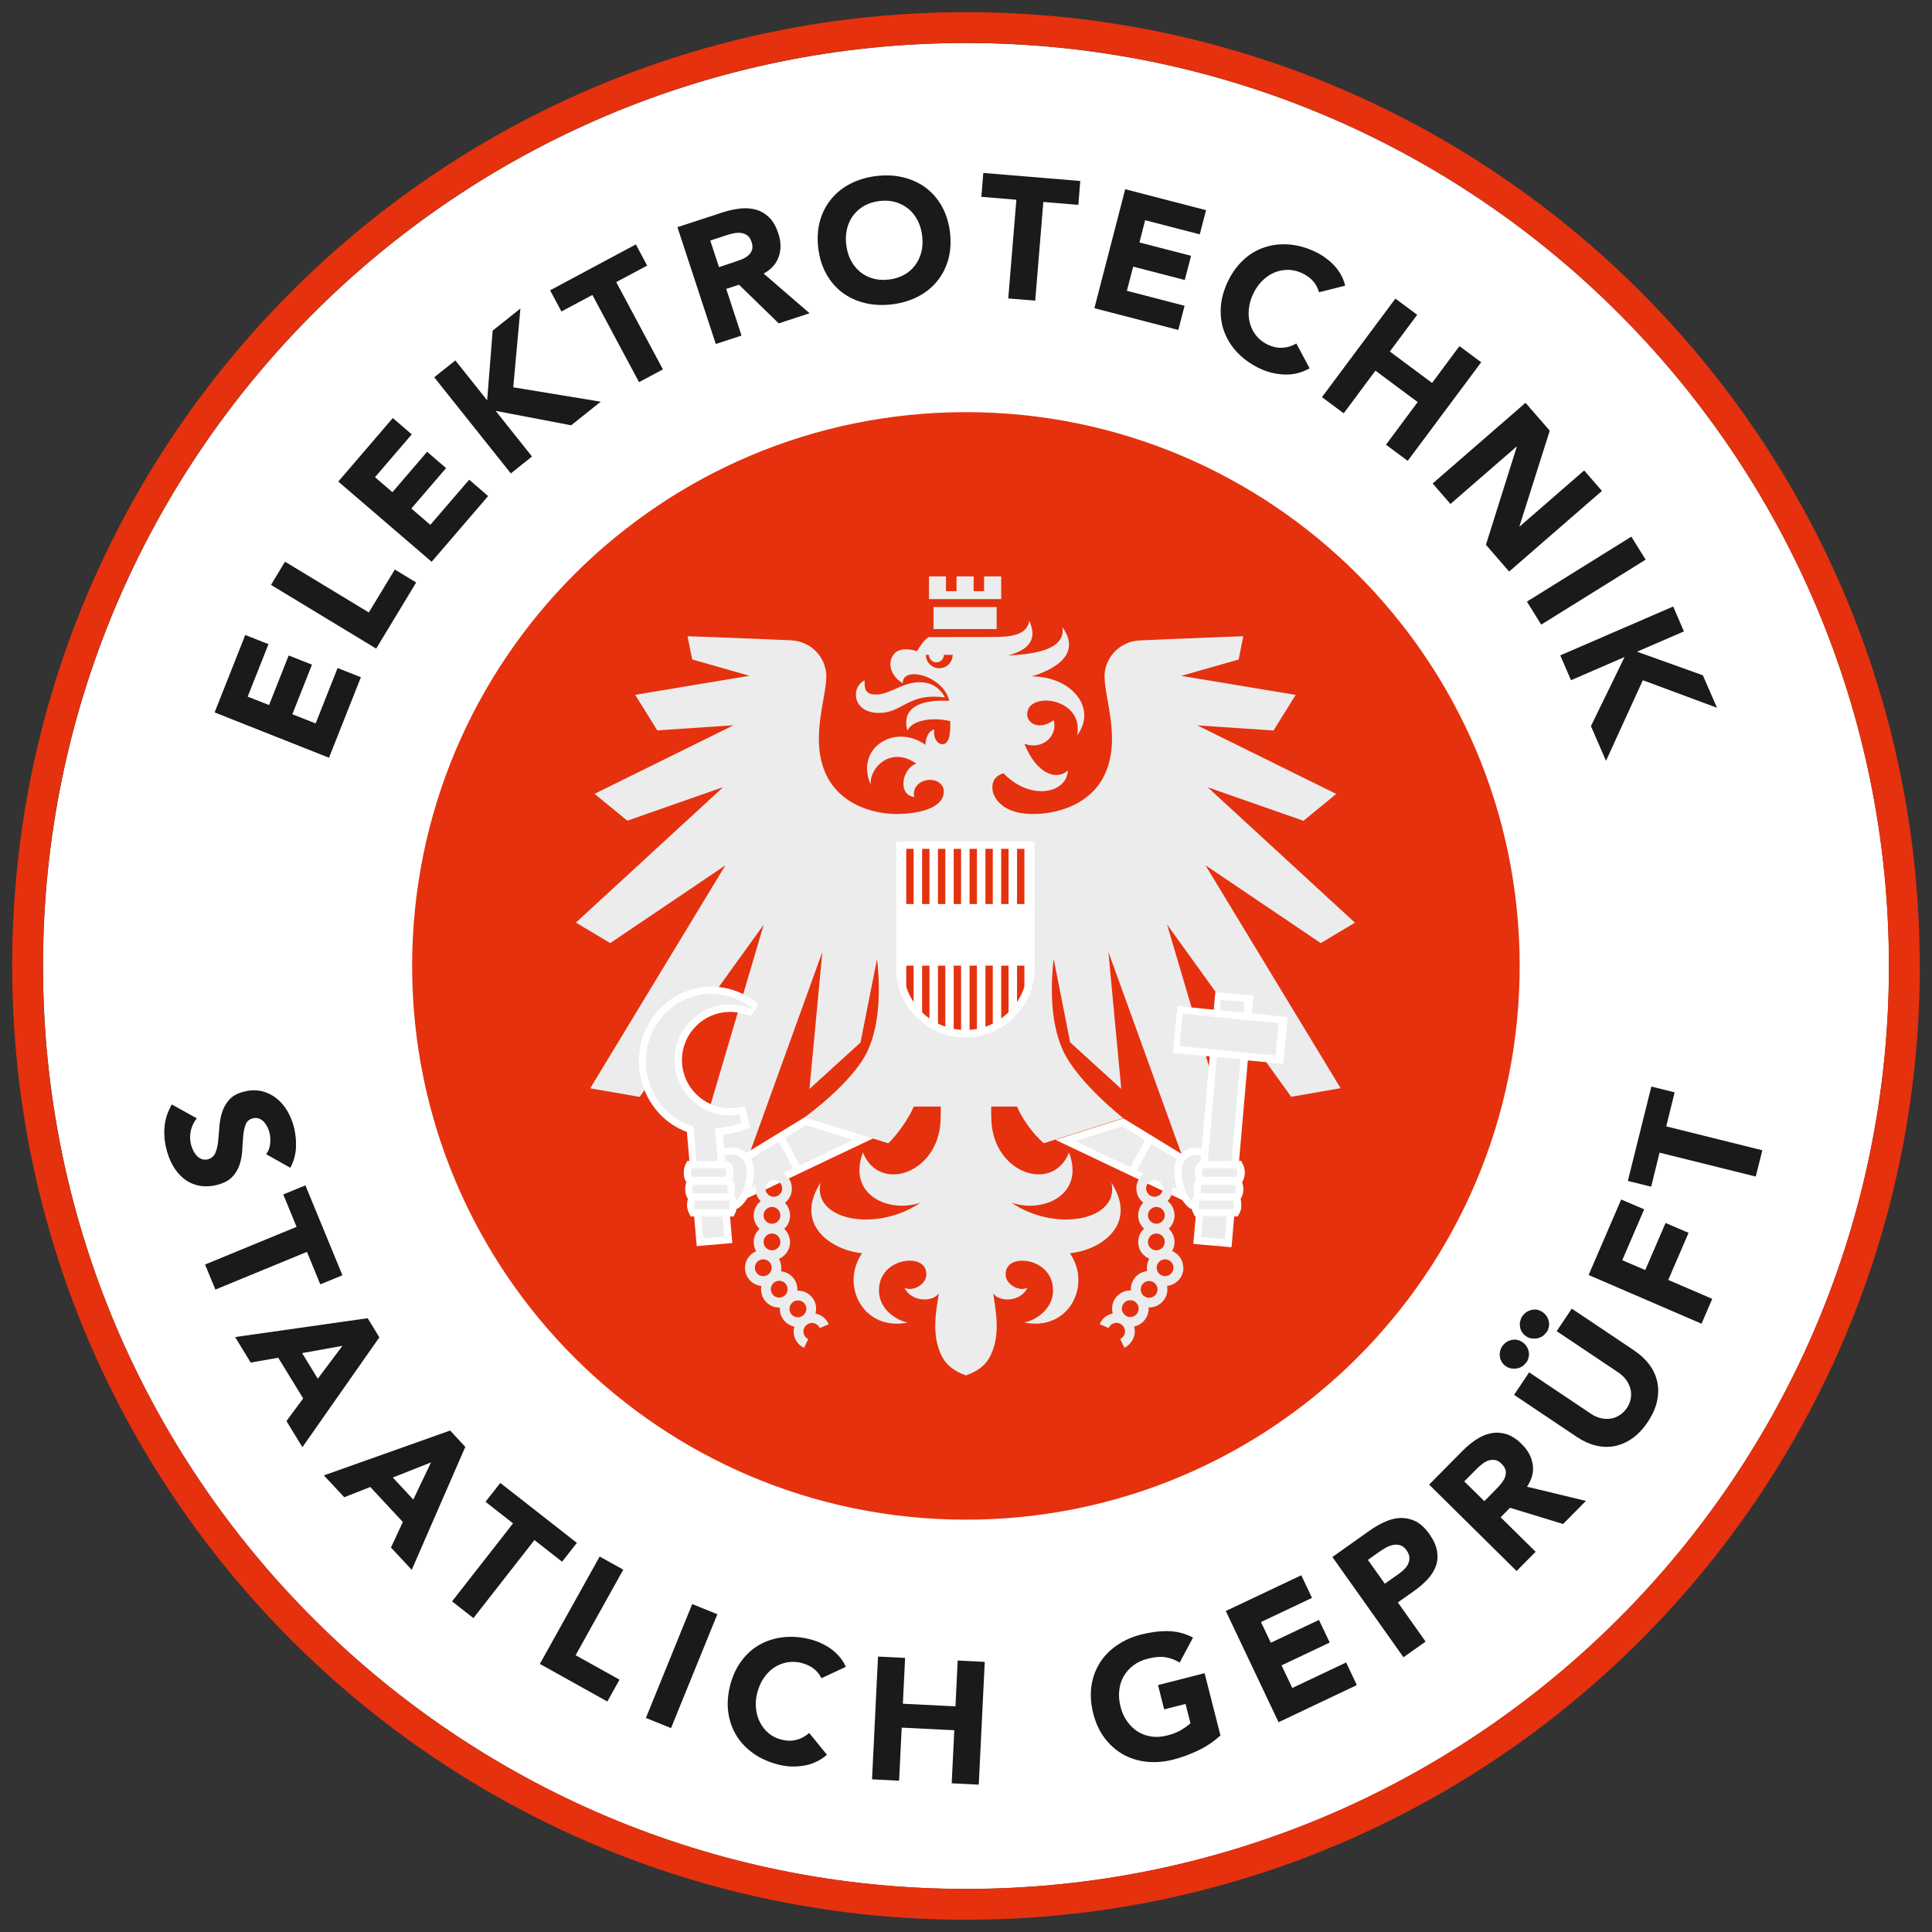 <?xml version="1.0" encoding="UTF-8"?>
<svg xmlns="http://www.w3.org/2000/svg" xmlns:xlink="http://www.w3.org/1999/xlink" version="1.1" viewBox="0 0 199.84 199.84">
  <rect x="0" y="0" width="199.84" height="199.84" fill="#333333" stroke="none"/>
  <defs>
    <style>
      .cls-1 {
        fill: none;
      }

      .cls-2 {
        fill: #1a1a18;
      }

      .cls-3 {
        fill: #e5310e;
      }

      .cls-4 {
        fill: #ececed;
      }

      .cls-5 {
        clip-path: url(#clippath-1);
      }

      .cls-6 {
        fill: #fff;
      }

      .cls-7 {
        clip-path: url(#clippath);
      }
    </style>
    <clipPath id="clippath">
      <rect class="cls-1" x="49.9" y="51.33" width="100.03" height="100.03"/>
    </clipPath>
    <clipPath id="clippath-1">
      <rect class="cls-1" x="49.9" y="51.33" width="100.03" height="100.03"/>
    </clipPath>
  </defs>
  <!-- Generator: Adobe Illustrator 28.7.1, SVG Export Plug-In . SVG Version: 1.2.0 Build 142)  -->
  <g>
    <g id="Ebene_1">
      <g>
        <path class="cls-6" d="M195.39,99.92c0,52.73-42.74,95.47-95.47,95.47S4.45,152.65,4.45,99.92,47.19,4.45,99.92,4.45s95.47,42.74,95.47,95.47"/>
        <g>
          <path class="cls-2" d="M22.19,73.71l3.18-8.03,2.4.95-2.15,5.43,2.21.87,2.03-5.13,2.41.95-2.03,5.13,2.41.95,2.27-5.73,2.41.95-3.3,8.33-11.83-4.69v.02Z"/>
          <path class="cls-2" d="M28.03,60.5l1.45-2.4,8.67,5.25,2.69-4.44,2.21,1.34-4.14,6.84-10.88-6.59Z"/>
          <path class="cls-2" d="M35,49.8l5.63-6.56,1.96,1.69-3.8,4.43,1.8,1.55,3.59-4.18,1.96,1.69-3.59,4.18,1.96,1.69,4.02-4.67,1.96,1.69-5.84,6.8-9.65-8.29v-.02Z"/>
          <path class="cls-2" d="M44.91,39.03l2.19-1.75,3.29,4.13.57-7.21,2.87-2.29-.74,8.15,9.05,1.49-3.06,2.44-7.81-1.49,3.76,4.72-2.19,1.75-7.93-9.95h0Z"/>
          <path class="cls-2" d="M61.27,30.51l-3.2,1.71-1.17-2.19,8.87-4.75,1.17,2.19-3.2,1.71,4.83,9.03-2.47,1.32-4.83-9.03h0Z"/>
          <path class="cls-2" d="M70.06,23.5l4.68-1.53c.61-.2,1.22-.33,1.81-.4s1.14-.02,1.65.12c.51.14.96.41,1.36.8s.71.94.95,1.65c.28.85.3,1.65.05,2.39s-.77,1.33-1.57,1.77l4.75,4.1-3.19,1.05-4.11-4-1.32.43,1.58,4.83-2.66.87-3.97-12.09h0ZM74.37,27.63l1.57-.52c.24-.08.49-.17.75-.27s.49-.24.68-.39.32-.35.41-.58c.08-.23.07-.51-.04-.84-.1-.31-.24-.53-.43-.67s-.39-.23-.62-.26-.47-.03-.73.02-.51.11-.75.19l-1.74.57.9,2.75Z"/>
          <path class="cls-2" d="M84.63,25.61c-.11-1.01-.05-1.95.2-2.81.25-.86.64-1.61,1.19-2.26.54-.65,1.21-1.17,2.01-1.57s1.69-.66,2.68-.77,1.92-.06,2.78.16,1.64.58,2.31,1.09,1.22,1.16,1.65,1.94.7,1.68.82,2.69c.11,1.01.05,1.95-.2,2.81-.25.86-.64,1.61-1.19,2.26-.54.65-1.21,1.17-2.01,1.57s-1.69.66-2.68.77-1.92.06-2.78-.16c-.87-.22-1.64-.58-2.31-1.09s-1.22-1.16-1.65-1.94-.7-1.68-.82-2.69ZM87.53,25.29c.07.6.22,1.13.46,1.6.24.47.55.87.94,1.2s.83.56,1.34.71,1.05.19,1.65.12c.59-.07,1.12-.23,1.58-.48s.84-.58,1.15-.99c.3-.4.52-.86.65-1.37.13-.51.16-1.07.09-1.66-.06-.58-.22-1.11-.46-1.59s-.55-.88-.94-1.21c-.39-.32-.83-.56-1.34-.71s-1.06-.19-1.65-.12c-.59.07-1.12.23-1.58.48-.46.26-.84.59-1.15.99-.3.4-.52.86-.65,1.38s-.16,1.07-.09,1.66h0Z"/>
          <path class="cls-2" d="M105.13,20.66l-3.62-.3.2-2.47,10.03.83-.2,2.47-3.62-.3-.84,10.21-2.79-.23s.84-10.21.84-10.21Z"/>
          <path class="cls-2" d="M116.38,19.57l8.37,2.17-.65,2.5-5.65-1.46-.59,2.3,5.34,1.38-.65,2.5-5.34-1.38-.65,2.5,5.97,1.55-.65,2.5-8.68-2.25,3.19-12.31h-.01Z"/>
          <path class="cls-2" d="M136.43,30.23c-.11-.42-.3-.8-.59-1.13s-.67-.61-1.14-.84c-.48-.22-.96-.34-1.46-.35-.49,0-.97.09-1.42.28s-.87.47-1.25.85c-.38.38-.7.83-.95,1.36-.25.54-.4,1.08-.45,1.61s0,1.03.14,1.5.36.89.67,1.26.69.66,1.15.88c.52.24,1.03.35,1.54.32.5-.03.98-.18,1.42-.44l1.37,2.57c-.81.45-1.66.67-2.56.64s-1.75-.23-2.54-.6c-.9-.42-1.66-.95-2.29-1.59s-1.09-1.35-1.4-2.14c-.31-.79-.44-1.62-.4-2.52.04-.89.28-1.8.71-2.72s.98-1.68,1.64-2.29,1.39-1.04,2.19-1.3c.8-.27,1.65-.36,2.54-.29s1.79.32,2.69.75c.33.15.65.34.98.57.32.23.63.48.91.77s.53.62.74.98c.21.37.37.76.47,1.19l-2.7.68h-.01Z"/>
          <path class="cls-2" d="M144.34,30.89l2.25,1.67-2.83,3.8,4.37,3.25,2.83-3.81,2.25,1.67-7.6,10.2-2.25-1.67,3.28-4.41-4.37-3.25-3.28,4.41-2.25-1.67,7.6-10.2h0Z"/>
          <path class="cls-2" d="M157.8,41.67l2.5,2.88-3.13,9.88.02.03,6.67-5.8,1.84,2.12-9.6,8.34-2.4-2.77,3.19-10.13-.02-.03-6.84,5.94-1.84-2.12,9.6-8.34h0Z"/>
          <path class="cls-2" d="M168.74,55.51l1.48,2.38-10.8,6.72-1.48-2.38,10.8-6.72Z"/>
          <path class="cls-2" d="M173.07,62.74l1.11,2.57-4.85,2.1,6.81,2.44,1.46,3.36-7.67-2.85-3.81,8.34-1.56-3.59,3.48-7.15-5.54,2.4-1.11-2.57,11.67-5.05h0Z"/>
          <path class="cls-3" d="M195.38,99.91c0,52.73-42.74,95.47-95.47,95.47S4.44,152.64,4.44,99.91,47.18,4.44,99.91,4.44s95.47,42.74,95.47,95.47M198.57,99.91C198.57,45.43,154.4,1.26,99.91,1.26S1.26,45.43,1.26,99.91s44.17,98.66,98.66,98.66,98.66-44.17,98.66-98.66"/>
          <path class="cls-3" d="M99.91,157.19c31.64,0,57.28-25.65,57.28-57.28s-25.65-57.28-57.28-57.28-57.28,25.65-57.28,57.28,25.65,57.28,57.28,57.28"/>
          <g class="cls-7">
            <path class="cls-4" d="M136.6,97.56l3.55-2.12-15.23-14.01,9.91,3.47,3.39-2.78-14.37-7.09,7.88.53,2.29-3.68-11.83-1.97,5.93-1.69.48-2.4h-.32c-.06.01-5.73.21-10.37.42-1.86.09-3.36,1.42-3.63,3.25-.1.7.07,1.72.28,2.9.22,1.24.47,2.65.46,4.08-.01,2.34-.72,4.21-2.11,5.54-1.79,1.72-4.47,2.26-6.38,2.18-2.61-.1-3.51-1.34-3.81-2.19-.13-.52-.23-1.64,1.08-2.01,2.81,2.9,6.55,2.07,6.66-.3-1.21,1.11-3.29.31-4.5-2.76,1.83.7,3.49-.79,3.03-2.44-1.6,1.21-3.1.18-2.67-1.04.67-1.91,5.83-1.04,5.09,2.62,2.08-2.74-.43-6.06-4.68-6.11,1.5-.45,5.42-1.93,3.16-5.1.44,2.67-3.99,2.84-5.62,2.94,1.9-.51,3.16-1.5,2.19-3.6-.22,1.54-1.99,1.69-3.82,1.69-2.17,0-6.09.01-6.61.01-.53.39-.79.86-1.18,1.45-1.01-.29-2.14-.36-2.6.65-.47,1.02.21,2.15,1.13,2.67-.07-1.84,4.2-.81,4.8,1.82-2.76-.15-4.99.58-4.32,3.08.55-1.18,2.84-1.39,4.44-.97,0,.98-.02,2.22-.69,2.36-.64.13-1.15-.72-.95-1.51-.69.16-.92.99-.94,1.59-3.22-2.28-7.3.39-5.66,4.11-.11-1.88,2.21-3.98,4.72-2.16-1.42.44-2.02,3.2-.21,3.45-.23-.96.55-1.75,1.58-1.77.73-.02,1.3.37,1.45.92.05.26.05.66-.2,1.08-.38.62-1.43,1.39-4.22,1.52-1.88.09-4.54-.43-6.34-2.15-1.41-1.34-2.13-3.22-2.14-5.58,0-1.42.24-2.83.46-4.08.21-1.18.39-2.19.28-2.9-.27-1.83-1.76-3.16-3.63-3.25-4.64-.21-10.32-.41-10.37-.41h-.32l.48,2.39,5.93,1.69-11.83,1.97,2.29,3.68,7.88-.53-14.37,7.09,3.39,2.78,9.91-3.47-15.23,14.01,3.55,2.12,11.91-8.04-13.98,23.06,5.11.89,12.84-17.82-7.79,26.38,5.63-.79,8.22-22.76-1.33,14.17,5.28-4.81,1.71-8.64c.25,2.19.48,6.43-1,9.56-1.55,3.27-6.41,6.76-6.45,6.79l8.61,2.72s1.14-1.05,2.21-2.93c.14-.26.29-.55.43-.87h2.79c0,.43,0,.92-.02,1.47-.24,5.48-6.35,7.51-8.03,3.28-1.66,4.42,2.72,6.31,5.96,5.19-4.56,3.1-11.19,1.85-10.35-2.06-2.8,4.39,1.19,6.99,4.3,7.29-2.3,3.34.16,8.13,4.75,7.16-.91-.09-3.39-1.35-2.95-3.91.26-1.5,1.55-2.28,2.63-2.44,1.08-.16,2.26.17,2.22,1.44-.03.94-1.35,1.77-2.27,1.32.76,1.53,2.97,1.48,3.55.58-.09.99-.72,3.42-.06,5.55.46,1.5,1.21,2.33,2.88,2.94,1.69-.62,2.42-1.44,2.88-2.94.66-2.13.03-4.56-.06-5.55.59.9,2.79.95,3.55-.58-.92.45-2.24-.38-2.27-1.32-.04-1.27,1.15-1.6,2.22-1.44s2.37.94,2.63,2.44c.44,2.56-2.04,3.82-2.95,3.91,4.6.97,7.05-3.82,4.75-7.16,3.11-.3,7.1-2.9,4.3-7.29.84,3.91-5.79,5.16-10.35,2.06,3.24,1.12,7.62-.77,5.96-5.19-1.68,4.23-7.79,2.19-8.03-3.28-.02-.56-.03-1.04-.02-1.47h2.67c.14.32.28.61.43.87,1.07,1.88,2.3,2.89,2.34,2.92l8.21-2.6s-4.64-3.64-6.19-6.91c-1.48-3.13-1.26-7.37-1-9.56l1.69,8.56.02.08,5.28,4.81-1.33-14.17,8.23,22.76,5.63.79-7.79-26.38,12.84,17.82,5.11-.89-13.98-23.06,11.91,8.04v.02ZM97.15,69.12c-.76,0-1.38-.62-1.38-1.38h.32c0,.42.34.77.77.77s.77-.34.77-.77h.91c0,.76-.62,1.38-1.38,1.38M106.64,100.12c0,3.76-3.04,6.81-6.79,6.81s-6.79-3.05-6.79-6.81v-12.69h13.58v12.69Z"/>
            <rect class="cls-4" x="96.56" y="62.79" width="6.53" height="2.28"/>
            <polygon class="cls-4" points="103.56 59.62 101.79 59.62 101.79 61.15 100.71 61.15 100.71 59.62 98.94 59.62 98.94 61.15 97.85 61.15 97.85 59.62 96.09 59.62 96.09 61.97 103.56 61.97 103.56 59.62"/>
            <path class="cls-4" d="M91.29,73.73c2.16-.2,2.84-2.08,6.46-1.59-.58-1.09-1.59-1.67-2.94-1.56-1.67.13-2.88,1.3-4.27,1.26-1.34-.03-1.05-1.06-1.12-1.46-1.53.76-1.2,3.62,1.87,3.34"/>
            <path class="cls-6" d="M77.22,119.25c-.35-.31-.78-.49-1.2-.54-.31-.04-.71,0-1.12.07l-.12-1.4c.69-.08,1.35-.22,2.17-.51l.63-.23-.15-.65c-.05-.24-.13-.55-.2-.86l-.16-.69-.7.12c-.28.05-.57.07-.85.07-2.75,0-4.98-2.23-4.98-4.98s2.23-4.98,4.98-4.98c.74,0,1.45.16,2.11.47l.82-1.26c-1.35-1.17-3.08-1.82-4.86-1.82-4.14,0-7.51,3.45-7.51,7.7,0,2.18.89,4.27,2.44,5.75.74.7,1.6,1.24,2.53,1.57l.26,3.03c-.34.11-.57.56-.57,1.17,0,.42.11.77.29.97-.09.2-.14.45-.14.73,0,.43.11.78.3.99-.07.18-.1.4-.1.64,0,.69.29,1.18.71,1.2l.2,2.34.07.75.75-.07,2.18-.19.75-.07-.07-.75-.17-2.02c.34,0,.59-.32.68-.8h.16l.08-.07s.47-.32.87-1l13.02-6.18-7.03-2.22-6.05,3.7-.02.02Z"/>
            <path class="cls-6" d="M132.45,105.12l-2.96-.29h0l.1-1.11.07-.75-.75-.07-2.45-.21-.75-.07-.07.75-.09,1.07-3.01-.3-.75-.07-.07.75-.33,3.33-.07.75.75.08,3.06.3h0l-.83,9.47c-.31-.04-.6-.05-.85-.03-.45.05-.91.26-1.28.61l-5.97-3.65-7.03,2.22,13.12,6.23c.37.57.73.82.76.84l.08.05h.16c.06.34.2.59.4.72l-.19,2.17-.07.75.75.07,2.45.21.75.07.07-.75.21-2.42h0c.43,0,.73-.49.73-1.2,0-.24-.04-.46-.1-.64.19-.21.3-.56.3-.99,0-.29-.05-.54-.14-.73.18-.21.29-.55.29-.98,0-.62-.23-1.07-.58-1.17l.91-10.45,2.9.29.75.07.08-.75.33-3.33.07-.75-.75-.07v-.02Z"/>
            <path class="cls-6" d="M92.68,100.12c0,3.96,3.21,7.19,7.17,7.19s7.17-3.23,7.17-7.19v-13.07h-14.33v13.07h0ZM105.2,87.8h.76v5.71h-.76v-5.71ZM105.2,99.88h.76v2.19c-.18.56-.44,1.09-.76,1.58v-3.77ZM103.56,87.8h.76v5.71h-.76v-5.71ZM103.56,99.88h.76v4.83c-.24.23-.49.44-.76.63v-5.47h0ZM101.93,87.8h.76v5.71h-.76v-5.71ZM101.93,99.88h.76v6c-.24.12-.5.23-.76.32v-6.31h0ZM100.29,87.8h.76v5.71h-.76v-5.71ZM100.29,99.88h.76v6.55c-.25.05-.5.08-.76.1v-6.64h0ZM98.65,87.8h.76v5.71h-.76v-5.71ZM98.65,99.88h.76v6.64c-.26-.02-.51-.05-.76-.1v-6.55h0ZM97.02,87.8h.76v5.71h-.76v-5.71ZM97.02,99.88h.76v6.31c-.26-.09-.51-.19-.76-.32v-6h0ZM95.38,87.8h.76v5.71h-.76v-5.71ZM95.38,99.88h.76v5.47c-.27-.19-.52-.4-.76-.63v-4.83h0ZM93.74,87.8h.76v5.71h-.76v-5.71ZM93.74,99.88h.76v3.77c-.32-.48-.58-1.02-.76-1.58v-2.18h0Z"/>
          </g>
          <polygon class="cls-4" points="124.24 127.96 126.69 128.18 128.32 109.58 125.87 109.34 124.24 127.96"/>
          <polygon class="cls-4" points="128.71 103.63 126.26 103.42 126.17 104.5 128.62 104.74 128.71 103.63"/>
          <rect class="cls-4" x="125.46" y="102.04" width="3.35" height="9.97" transform="translate(8.13 223.02) rotate(-84.36)"/>
          <g class="cls-5">
            <path class="cls-6" d="M128.74,121.28c0-.28-.05-.55-.15-.76l-.2-.44h-4.45l-.2.44c-.1.21-.15.48-.15.76,0,.25.04.49.12.69l-.12.26c-.1.21-.15.47-.15.76,0,.21.03.41.08.58l-.13.29c-.1.21-.15.47-.15.76s.05.55.15.76l.2.44h4.45l.2-.44c.1-.21.15-.47.15-.76,0-.21-.03-.41-.08-.58l.13-.29c.1-.21.15-.47.15-.76,0-.25-.04-.49-.12-.69l.12-.26c.1-.21.15-.47.15-.76"/>
            <path class="cls-4" d="M76.49,115.3c-.32.06-.65.08-.98.08-3.16,0-5.74-2.57-5.74-5.74s2.57-5.74,5.74-5.74c.86,0,1.68.19,2.43.54-1.19-1.04-2.72-1.63-4.37-1.63-3.73,0-6.76,3.11-6.76,6.94,0,1.97.8,3.87,2.21,5.21.79.76,1.73,1.28,2.73,1.55h-.01l.99,11.58,2.18-.19-.96-11.22c.91-.05,1.68-.15,2.73-.53-.05-.24-.12-.54-.2-.85"/>
            <path class="cls-6" d="M76.08,123.87l-.13-.29c.05-.17.08-.37.08-.58,0-.28-.05-.55-.15-.76l-.12-.26c.08-.19.12-.43.12-.69,0-.28-.05-.55-.15-.76l-.2-.44h-4.45l-.2.44c-.09.21-.15.47-.15.76s.05.55.15.76l.12.26c-.08.19-.12.43-.12.69,0,.28.05.55.15.76l.13.29c-.05.17-.08.37-.08.58,0,.28.05.55.15.76l.2.44h4.45l.2-.44c.09-.21.15-.47.15-.76s-.05-.55-.15-.76"/>
            <path class="cls-4" d="M77.98,121.07c0,.73-.1,1.33-.25,1.83l4.31-2.05-1.48-2.77-2.87,1.75c.18.34.29.74.29,1.23"/>
            <polygon class="cls-4" points="82.73 120.55 88.24 117.92 83.37 116.38 81.21 117.7 82.73 120.55"/>
            <path class="cls-4" d="M84.35,135.88c.04-.16.07-.33.07-.5,0-1.04-.84-1.88-1.88-1.88h-.06v-.13c0-.97-.74-1.77-1.69-1.87.02-.11.03-.23.03-.35,0-.34-.09-.66-.25-.93.67-.29,1.15-.96,1.15-1.73,0-.54-.23-1.03-.6-1.38.37-.34.6-.83.6-1.38,0-.51-.2-.97-.53-1.31.44-.34.72-.88.72-1.48,0-1.04-.84-1.88-1.88-1.88s-1.88.85-1.88,1.88c0,.51.2.97.53,1.31-.44.34-.72.88-.72,1.48,0,.54.23,1.03.6,1.38-.37.34-.6.83-.6,1.38,0,.34.09.66.25.93-.67.29-1.15.96-1.15,1.73,0,.97.74,1.77,1.69,1.87-.02.11-.03.23-.03.35,0,1.04.84,1.88,1.88,1.88h.06v.13c0,.91.65,1.67,1.5,1.84-.04.16-.07.33-.07.5,0,.72.42,1.39,1.08,1.7l.43-.91c-.3-.14-.5-.45-.5-.79,0-.28.14-.53.35-.69.05-.03.11-.06.16-.1.11-.05.24-.09.37-.09.35,0,.67.21.81.53l.93-.39c-.24-.58-.76-.98-1.35-1.11M80.04,122.05c.48,0,.87.39.87.87s-.39.87-.87.87-.87-.39-.87-.87.39-.87.87-.87M78.98,125.71c0-.48.39-.87.87-.87s.87.39.87.87-.39.87-.87.87-.87-.39-.87-.87M80.72,128.46c0,.48-.39.87-.87.87s-.87-.39-.87-.87.39-.87.87-.87.87.39.87.87M78.08,131.13c0-.48.39-.87.87-.87s.87.39.87.87-.39.87-.87.87-.87-.39-.87-.87M79.73,133.35c0-.48.39-.87.87-.87s.87.39.87.87-.39.87-.87.87-.87-.39-.87-.87M81.67,135.38c0-.48.39-.87.87-.87s.87.39.87.87c0,.28-.14.53-.35.69-.05.03-.11.06-.16.1-.11.05-.24.09-.37.09-.48,0-.87-.39-.87-.87"/>
            <polygon class="cls-4" points="118.43 117.92 116.09 116.49 111.22 118.03 116.92 120.74 118.43 117.92"/>
            <path class="cls-4" d="M121.48,121.07c0-.44.09-.82.25-1.14l-2.65-1.62-1.47,2.75,4.16,1.98c-.17-.53-.29-1.18-.29-1.97"/>
            <path class="cls-4" d="M122.39,131.13c0-.78-.47-1.44-1.15-1.73.16-.28.25-.59.25-.93,0-.54-.23-1.03-.6-1.38.37-.34.6-.83.6-1.38,0-.6-.28-1.13-.72-1.48.33-.34.53-.8.53-1.31,0-1.04-.84-1.88-1.88-1.88s-1.88.84-1.88,1.88c0,.6.28,1.14.72,1.48-.33.34-.53.8-.53,1.31,0,.54.23,1.03.61,1.38-.37.34-.61.83-.61,1.38,0,.78.47,1.45,1.15,1.73-.16.28-.25.59-.25.93,0,.12.01.24.03.35-.95.1-1.69.9-1.69,1.87v.13h-.06c-1.04,0-1.88.84-1.88,1.88,0,.17.03.34.07.5-.6.12-1.11.53-1.35,1.11l.93.39c.14-.32.45-.53.81-.53.13,0,.26.03.37.09.05.03.1.07.16.1.21.16.35.41.35.69,0,.34-.2.65-.5.79l.43.91c.65-.31,1.08-.98,1.08-1.7,0-.17-.03-.34-.07-.5.86-.18,1.5-.94,1.5-1.84v-.13h.06c1.04,0,1.88-.84,1.88-1.88,0-.12-.01-.24-.03-.35.95-.1,1.69-.9,1.69-1.87M119.42,122.05c.48,0,.87.39.87.87s-.39.87-.87.87-.87-.39-.87-.87.39-.87.87-.87M118.74,125.71c0-.48.39-.87.87-.87s.87.39.87.87-.39.87-.87.87-.87-.39-.87-.87M119.61,127.59c.48,0,.87.39.87.87s-.39.87-.87.87-.87-.39-.87-.87.39-.87.87-.87M116.92,136.24c-.13,0-.26-.03-.37-.09-.05-.03-.1-.07-.16-.1-.21-.16-.35-.41-.35-.69,0-.48.39-.87.87-.87s.87.39.87.87-.39.87-.87.87M118.86,134.24c-.48,0-.87-.39-.87-.87s.39-.87.87-.87.87.39.87.87-.39.87-.87.87M120.51,132c-.48,0-.87-.39-.87-.87s.39-.87.87-.87.87.39.87.87-.39.87-.87.87"/>
            <path class="cls-4" d="M75.94,119.46c-.26-.03-.6,0-.98.08l.05.55h.13c.43,0,.73.49.73,1.2,0,.29-.05.54-.14.73.18.21.29.55.29.97,0,.24-.04.46-.1.64.12.13.2.33.25.56.33-.32,1.06-1.23,1.06-3.11,0-1.02-.65-1.54-1.29-1.62"/>
            <path class="cls-4" d="M123.44,122.99c0-.42.11-.76.29-.97-.09-.2-.14-.45-.14-.73,0-.62.23-1.07.58-1.17l.05-.62c-.26-.04-.5-.05-.7-.03-.64.07-1.29.6-1.29,1.62,0,1.88.72,2.79,1.06,3.11.05-.23.13-.42.25-.56-.06-.18-.1-.4-.1-.64"/>
            <path class="cls-4" d="M124.42,121.73h3.48c.03-.08.08-.23.08-.44s-.04-.37-.08-.44h-3.48c-.03.08-.08.23-.08.44s.04.37.08.44"/>
            <path class="cls-4" d="M124.27,123.43h3.48c.03-.08.08-.23.08-.44s-.04-.37-.08-.44h-3.48c-.03.08-.08.23-.08.44s.04.37.08.44"/>
            <path class="cls-4" d="M124.07,125.07h3.48c.03-.08.08-.23.08-.44s-.04-.37-.08-.44h-3.48c-.03.08-.08.23-.08.44s.04.37.08.44"/>
            <path class="cls-4" d="M71.56,121.73h3.48c.03-.08.08-.23.08-.44s-.04-.37-.08-.44h-3.48c-.03.08-.08.23-.08.44s.04.37.08.44"/>
            <path class="cls-4" d="M71.71,123.43h3.48c.03-.08.08-.23.08-.44s-.04-.37-.08-.44h-3.48c-.03.08-.08.23-.08.44s.04.37.08.44"/>
            <path class="cls-4" d="M71.91,125.07h3.48c.03-.08.08-.23.08-.44s-.04-.37-.08-.44h-3.48c-.03.08-.08.23-.08.44s.04.37.08.44"/>
          </g>
          <path class="cls-2" d="M27.53,119.38c.23-.29.37-.64.41-1.05s.03-.78-.05-1.12c-.05-.2-.12-.4-.21-.6-.1-.2-.22-.38-.36-.54-.14-.16-.31-.28-.5-.36s-.4-.09-.64-.04c-.37.09-.63.29-.76.62s-.22.72-.26,1.18-.07.95-.1,1.47c-.02.52-.12,1.03-.27,1.51-.16.49-.42.92-.78,1.3-.37.38-.91.66-1.63.83-.69.16-1.32.17-1.89.04s-1.08-.38-1.52-.74-.81-.81-1.11-1.35c-.3-.54-.52-1.13-.67-1.77-.19-.8-.24-1.58-.16-2.32.08-.75.33-1.48.74-2.2l2.59,1.44c-.31.37-.51.79-.62,1.26-.1.47-.1.94,0,1.39.05.22.13.44.24.66.1.22.23.4.38.56.15.16.31.27.5.34s.39.08.62.03c.37-.09.63-.3.78-.63.15-.34.25-.74.3-1.21s.09-.97.13-1.51.13-1.05.29-1.54c.16-.49.41-.93.76-1.31s.87-.66,1.56-.82c.66-.16,1.28-.16,1.84-.02.56.15,1.06.4,1.5.76s.81.8,1.12,1.34c.3.53.52,1.1.67,1.71.16.7.22,1.4.18,2.1-.05.7-.24,1.37-.58,2l-2.48-1.39-.02-.02Z"/>
          <path class="cls-2" d="M30.68,126.91l-1.38-3.36,2.29-.94,3.83,9.3-2.29.94-1.38-3.36-9.47,3.9-1.07-2.59,9.47-3.9h0Z"/>
          <path class="cls-2" d="M38.03,136.35l1.21,1.98-7.96,11.36-1.65-2.7,1.73-2.34-2.58-4.21-2.85.5-1.61-2.64,13.72-1.95h0ZM35.43,139.21l-4.18.75,1.62,2.65,2.55-3.4h.01Z"/>
          <path class="cls-2" d="M46.55,147.96l1.58,1.7-5.54,12.72-2.15-2.31,1.23-2.64-3.37-3.62-2.69,1.06-2.11-2.26,13.06-4.64h-.01ZM44.58,151.27l-3.95,1.56,2.12,2.28,1.83-3.84Z"/>
          <path class="cls-2" d="M53.08,157.58l-2.86-2.24,1.53-1.95,7.92,6.2-1.53,1.95-2.86-2.24-6.31,8.07-2.21-1.73,6.31-8.07h0Z"/>
          <path class="cls-2" d="M62.02,161l2.45,1.36-4.93,8.85,4.54,2.53-1.26,2.26-6.98-3.89,6.19-11.11h0Z"/>
          <path class="cls-2" d="M71.6,165.92l2.6,1.05-4.79,11.78-2.6-1.05,4.79-11.78Z"/>
          <path class="cls-2" d="M84.98,173.61c-.19-.39-.45-.72-.8-1-.35-.27-.77-.47-1.28-.6s-1.01-.15-1.49-.06c-.49.09-.93.27-1.34.54-.41.27-.76.63-1.07,1.08-.3.44-.52.95-.67,1.52-.15.58-.19,1.14-.13,1.66.06.53.2,1.01.43,1.44.23.43.52.8.9,1.11s.81.52,1.29.64c.56.14,1.08.15,1.57.02.49-.12.92-.36,1.31-.71l1.84,2.26c-.71.6-1.5.98-2.39,1.12-.89.15-1.76.12-2.61-.1-.96-.24-1.82-.61-2.55-1.12-.74-.51-1.33-1.11-1.78-1.83s-.74-1.51-.87-2.39c-.13-.88-.07-1.82.17-2.81.25-.99.64-1.84,1.17-2.56s1.16-1.29,1.9-1.7c.73-.41,1.54-.67,2.43-.77s1.82-.03,2.78.21c.35.09.7.21,1.06.37.36.16.71.35,1.04.58s.64.5.91.82c.28.32.51.68.69,1.08l-2.52,1.18v.02Z"/>
          <path class="cls-2" d="M90.82,171.35l2.8.14-.23,4.74,5.44.27.23-4.74,2.8.14-.62,12.7-2.8-.14.27-5.49-5.44-.27-.27,5.49-2.8-.14.62-12.7Z"/>
          <path class="cls-2" d="M126.26,179.5c-.69.62-1.45,1.14-2.28,1.54s-1.69.73-2.59.96c-.96.25-1.89.32-2.78.23-.89-.09-1.7-.35-2.44-.76-.73-.41-1.37-.98-1.91-1.69-.54-.72-.93-1.57-1.18-2.55s-.31-1.92-.19-2.81c.13-.89.41-1.68.86-2.4s1.04-1.33,1.78-1.83c.73-.51,1.58-.89,2.55-1.13.99-.25,1.93-.36,2.82-.34.89.03,1.72.25,2.5.67l-1.38,2.58c-.47-.29-.96-.47-1.48-.55-.51-.08-1.12-.03-1.82.15-.58.15-1.08.38-1.5.7s-.75.7-1,1.14-.4.93-.45,1.46c-.06.53-.01,1.08.13,1.65.15.58.37,1.09.68,1.52s.67.79,1.09,1.06c.43.27.9.44,1.42.52s1.07.04,1.65-.11c.59-.15,1.09-.35,1.48-.59s.7-.47.92-.67l-.51-2-2.21.56-.64-2.51,4.82-1.23,1.64,6.44h.02Z"/>
          <path class="cls-2" d="M126.79,166.64l7.81-3.7,1.11,2.34-5.28,2.5,1.02,2.14,4.98-2.36,1.11,2.34-4.98,2.36,1.11,2.34,5.57-2.64,1.11,2.34-8.1,3.84-5.45-11.49h-.01Z"/>
          <path class="cls-2" d="M137.82,161.05l3.85-2.73c.54-.38,1.08-.69,1.63-.93.55-.24,1.08-.37,1.61-.38.53,0,1.04.11,1.54.36.5.26.96.69,1.4,1.31.43.61.69,1.18.79,1.73.09.55.06,1.07-.11,1.55s-.45.95-.85,1.38c-.4.43-.87.85-1.42,1.23l-1.67,1.18,2.87,4.05-2.29,1.62-7.36-10.38h.01ZM143.23,163.82l1.53-1.08c.2-.15.39-.31.55-.48s.29-.36.37-.56.12-.41.1-.64c-.02-.23-.12-.46-.29-.71-.19-.26-.4-.43-.64-.51-.24-.07-.48-.09-.73-.04s-.51.14-.76.28-.49.29-.7.44l-1.17.83,1.75,2.46h-.01Z"/>
          <path class="cls-2" d="M147.82,153.57l3.46-3.5c.45-.46.93-.85,1.43-1.18.5-.32,1-.54,1.52-.64s1.04-.07,1.58.09c.53.17,1.07.51,1.59,1.03.64.63,1.02,1.33,1.14,2.11.12.77-.08,1.54-.59,2.3l6.09,1.47-2.36,2.39-5.49-1.68-.97.98,3.62,3.57-1.97,1.99-9.05-8.94h0ZM153.53,155.28l1.16-1.18c.18-.18.36-.37.54-.59s.33-.43.42-.66.13-.46.1-.7c-.03-.24-.17-.48-.42-.73-.23-.23-.46-.36-.69-.4s-.45-.02-.67.05-.43.19-.64.35-.4.33-.58.51l-1.29,1.3,2.06,2.03v.02Z"/>
          <path class="cls-2" d="M157.86,140.93c-.12.18-.27.32-.43.42-.17.1-.35.17-.54.2-.19.03-.39.03-.58,0-.2-.04-.38-.11-.55-.23-.16-.11-.29-.24-.4-.41-.11-.16-.18-.34-.21-.52s-.04-.37,0-.56.1-.37.21-.54c.23-.35.55-.58.95-.68.4-.1.78-.04,1.14.2s.58.56.67.97,0,.79-.24,1.16h-.01ZM169.07,139.72c.63.42,1.14.9,1.54,1.44s.67,1.13.81,1.76c.14.63.13,1.3-.02,2.01-.15.7-.47,1.42-.96,2.15-.49.74-1.04,1.31-1.63,1.72-.59.41-1.21.67-1.85.79-.64.11-1.28.09-1.94-.08-.65-.16-1.29-.46-1.92-.88l-6.49-4.35,1.56-2.33,6.4,4.29c.33.22.67.37,1.01.45.35.08.69.1,1.02.05s.64-.17.93-.36.54-.43.75-.74c.21-.31.34-.63.4-.97s.05-.67-.03-.99c-.08-.33-.22-.63-.43-.93-.21-.29-.48-.55-.8-.77l-6.4-4.29,1.56-2.33,6.49,4.35h0ZM159.94,137.82c-.12.18-.27.32-.43.42-.17.1-.35.17-.54.2-.19.03-.39.02-.58,0-.2-.04-.38-.11-.55-.23-.16-.11-.29-.24-.4-.41-.11-.16-.18-.34-.21-.52s-.04-.37,0-.56.1-.37.21-.54c.23-.35.55-.57.95-.68.4-.1.78-.04,1.14.2s.58.56.67.97,0,.79-.24,1.16h-.01Z"/>
          <path class="cls-2" d="M164.31,131.91l3.38-7.84,2.38,1.02-2.27,5.26,2.38,1.02,2.1-4.87,2.38,1.02-2.1,4.87,4.55,1.96-1.11,2.57-11.68-5.04v.03Z"/>
          <path class="cls-2" d="M171.66,119.23l-.87,3.52-2.41-.6,2.43-9.76,2.41.6-.87,3.52,9.94,2.47-.68,2.72-9.94-2.47h-.01Z"/>
        </g>
      </g>
    </g>
  </g>
</svg>